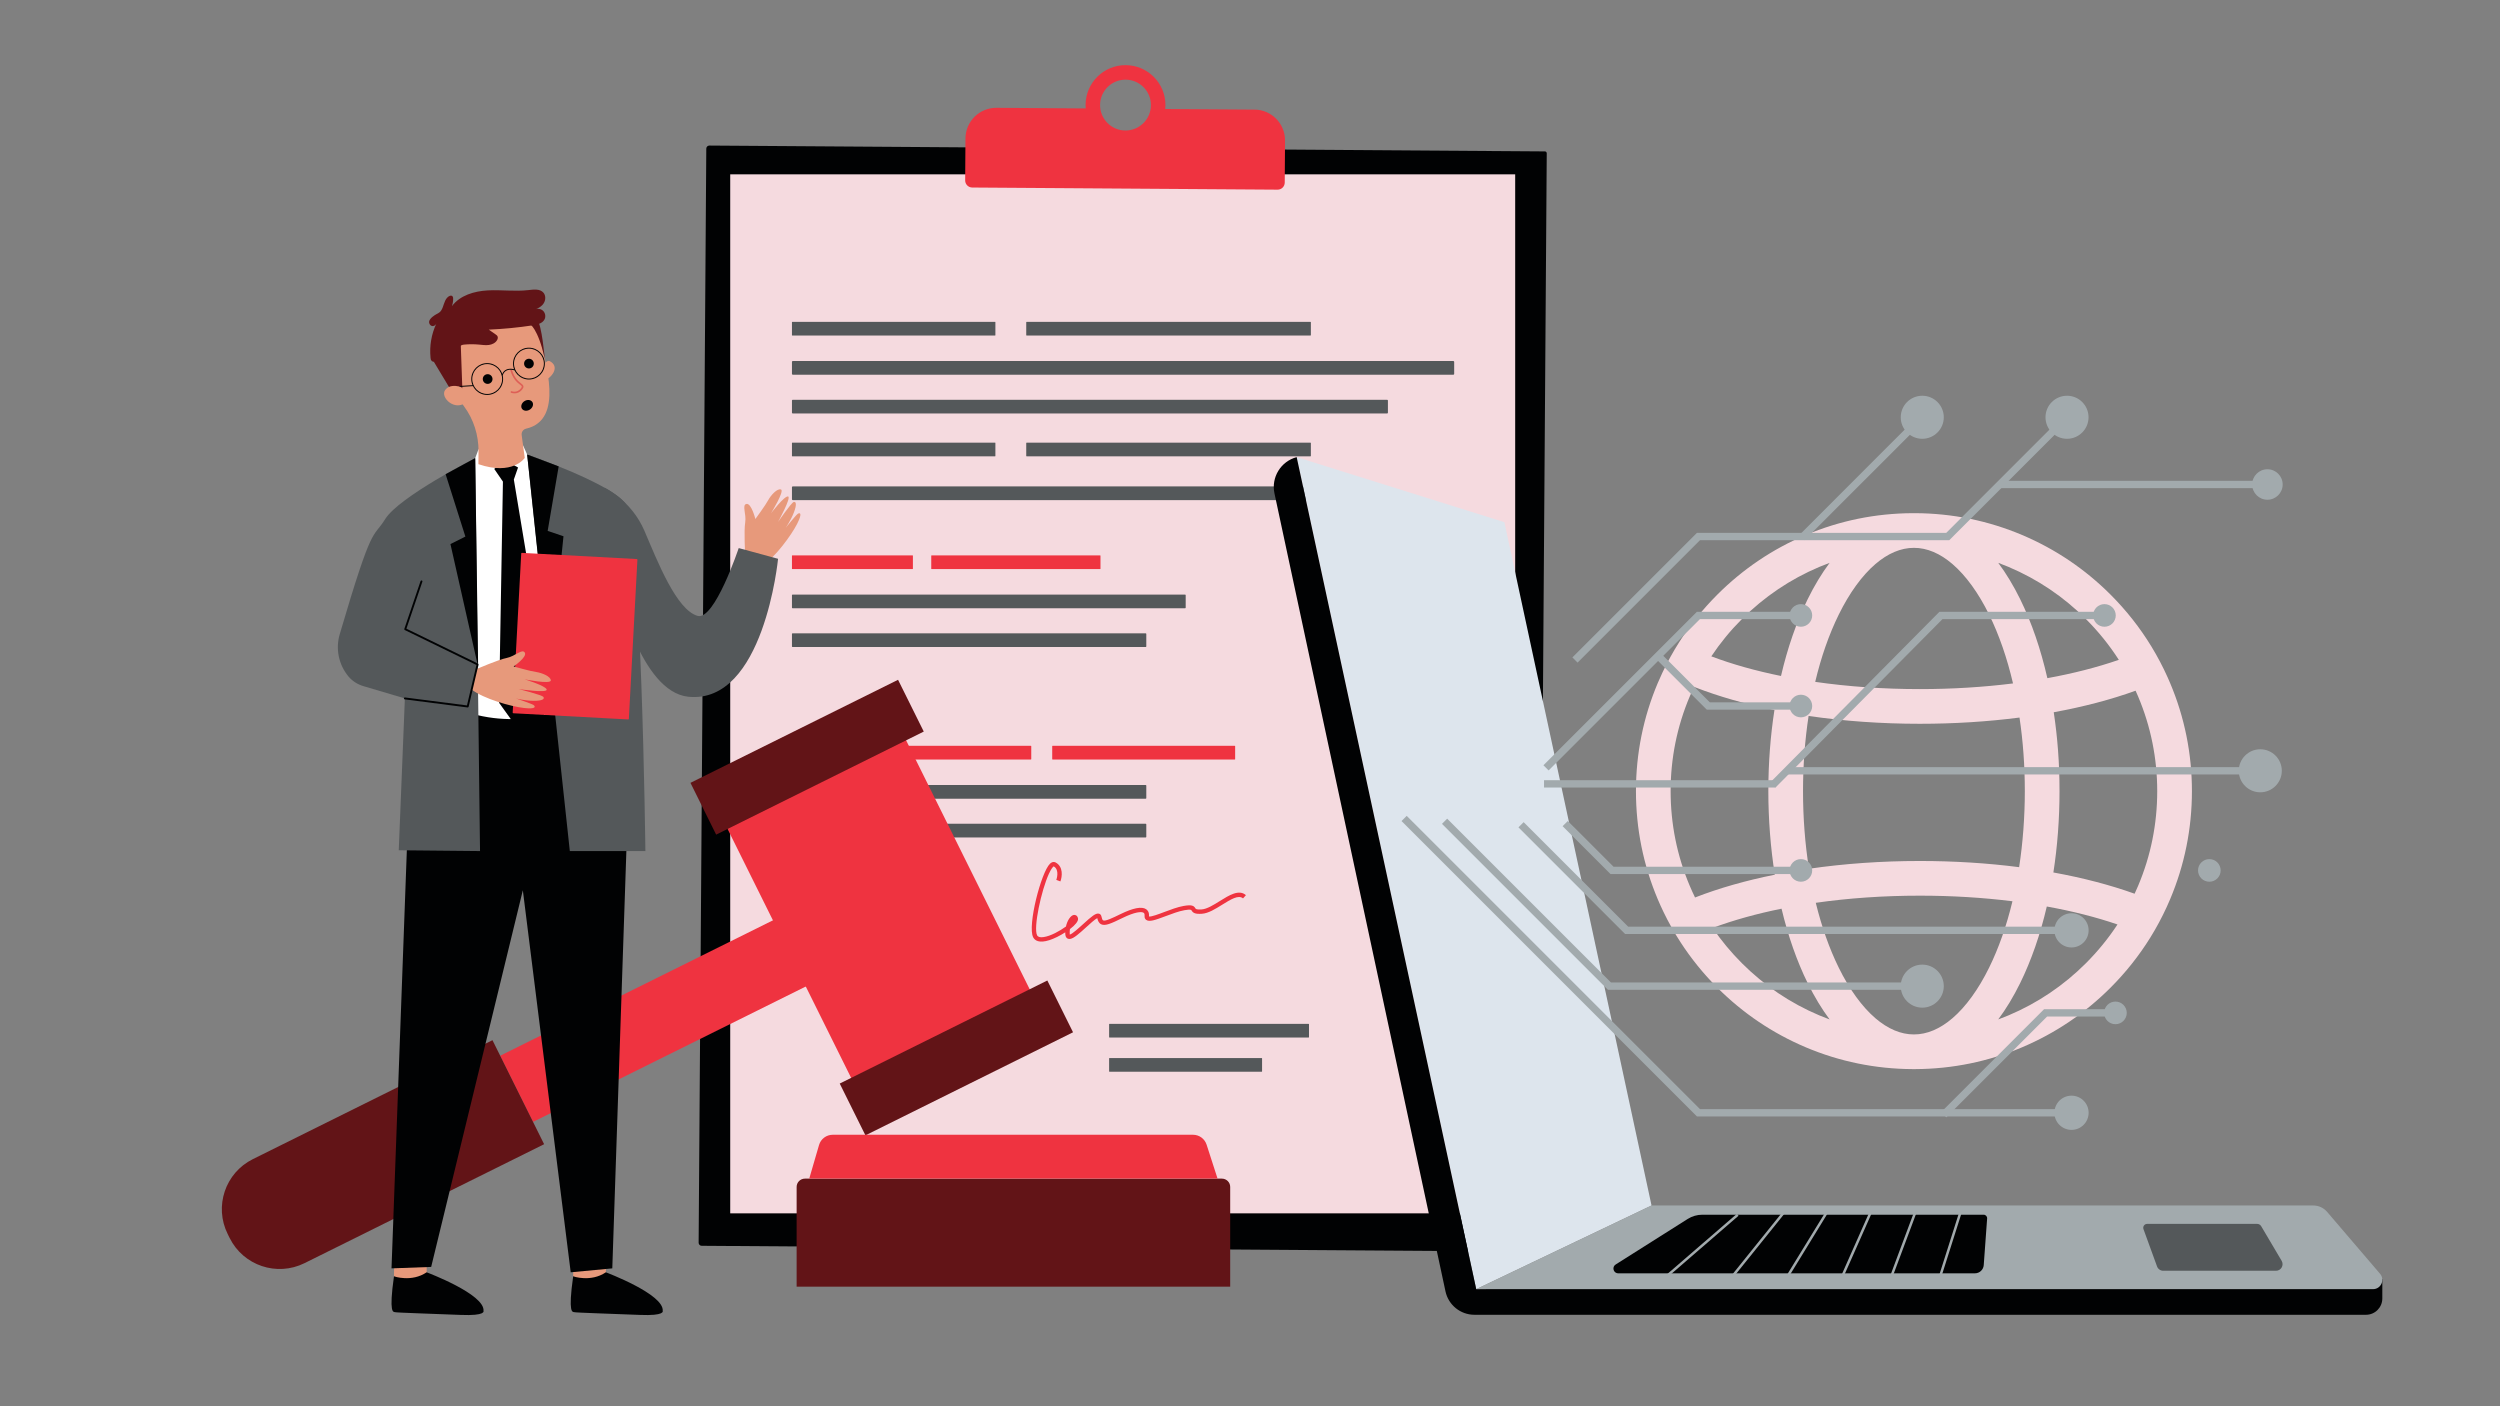 <?xml version="1.0" encoding="UTF-8"?>
<svg id="Capa_1" data-name="Capa 1" xmlns="http://www.w3.org/2000/svg" viewBox="0 0 1920 1080">
  <rect x="0" y="0" width="1920" height="1080" fill="#808080" stroke="none"/>
  <defs>
    <style>
      .cls-1 {
        fill: #dde5ed;
      }

      .cls-2 {
        fill: #621417;
      }

      .cls-3 {
        fill: #e7997b;
      }

      .cls-4 {
        fill: #fff;
      }

      .cls-5 {
        fill: #f5dadf;
      }

      .cls-6 {
        isolation: isolate;
      }

      .cls-7 {
        fill: #54585a;
      }

      .cls-8 {
        fill: #ef3340;
      }

      .cls-9 {
        fill: #de5f56;
      }

      .cls-10 {
        fill: #a2aaad;
      }

      .cls-11 {
        fill: #010203;
      }
    </style>
  </defs>
  <g>
    <g>
      <g>
        <path class="cls-11" d="M1186.49,116.28l-641.7-4.49c-1.3,0-2.35,1.03-2.36,2.33l-5.88,840.29c0,1.3,1.03,2.35,2.33,2.36l640.78,4.48c1.3,0,2.36-1.03,2.36-2.33l5.88-841.21c0-.79-.63-1.44-1.42-1.44Z"/>
        <g class="cls-6">
          <rect class="cls-5" x="560.81" y="133.89" width="602.85" height="797.96"/>
        </g>
        <path class="cls-8" d="M963.43,84.19l-68.53-.48c.09-.92.15-1.85.16-2.79.12-16.94-13.52-30.77-30.46-30.89-16.94-.12-30.77,13.52-30.89,30.46,0,.94.04,1.87.12,2.79l-68.53-.48c-13.06-.09-23.72,10.42-23.82,23.48l-.23,32.24c-.02,3.02,2.41,5.48,5.43,5.5l234.5,1.64c3.02.02,5.48-2.41,5.5-5.43l.23-32.24c.09-13.06-10.42-23.72-23.48-23.82ZM864.25,100.23c-10.78-.08-19.46-8.88-19.39-19.66.08-10.78,8.88-19.46,19.66-19.39,10.78.08,19.46,8.88,19.39,19.66-.08,10.78-8.88,19.46-19.66,19.39Z"/>
      </g>
      <g>
        <g>
          <path class="cls-7" d="M608.51,339.96h155.66c.16,0,.29.13.29.29v9.94c0,.16-.13.29-.29.29h-155.66c-.16,0-.29-.13-.29-.29v-9.94c0-.16.13-.29.29-.29Z"/>
          <path class="cls-7" d="M788.49,339.96h217.92c.19,0,.34.15.34.34v9.83c0,.19-.15.34-.34.34h-217.92c-.19,0-.34-.15-.34-.34v-9.83c0-.19.15-.34.34-.34Z"/>
        </g>
        <g>
          <rect class="cls-7" x="608.22" y="277.27" width="508.59" height="10.52" rx=".62" ry=".62"/>
          <rect class="cls-7" x="608.22" y="307.03" width="457.7" height="10.52" rx=".58" ry=".58"/>
          <rect class="cls-7" x="608.22" y="373.57" width="457.7" height="10.52" rx=".58" ry=".58"/>
          <path class="cls-7" d="M608.51,247.18h155.66c.16,0,.29.13.29.29v9.94c0,.16-.13.29-.29.29h-155.66c-.16,0-.29-.13-.29-.29v-9.94c0-.16.13-.29.29-.29Z"/>
          <path class="cls-7" d="M788.49,247.18h217.92c.19,0,.34.15.34.34v9.83c0,.19-.15.34-.34.34h-217.92c-.19,0-.34-.15-.34-.34v-9.83c0-.19.15-.34.34-.34Z"/>
        </g>
      </g>
      <g>
        <g>
          <path class="cls-7" d="M608.69,456.64h301.45c.26,0,.47.21.47.47v9.57c0,.26-.21.47-.47.47h-301.45c-.26,0-.47-.21-.47-.47v-9.57c0-.26.21-.47.47-.47Z"/>
          <rect class="cls-7" x="608.22" y="486.4" width="272.14" height="10.52" rx=".45" ry=".45"/>
          <path class="cls-8" d="M608.44,426.55h92.45c.12,0,.22.1.22.22v10.07c0,.12-.1.22-.22.22h-92.45c-.12,0-.22-.1-.22-.22v-10.07c0-.12.1-.22.22-.22Z"/>
          <path class="cls-8" d="M715.46,426.55h129.45c.15,0,.26.12.26.26v9.99c0,.15-.12.26-.26.26h-129.45c-.15,0-.26-.12-.26-.26v-9.99c0-.15.12-.26.26-.26Z"/>
        </g>
        <g>
          <rect class="cls-7" x="608.22" y="602.89" width="272.14" height="10.52" rx=".45" ry=".45"/>
          <rect class="cls-7" x="608.22" y="632.65" width="272.14" height="10.52" rx=".45" ry=".45"/>
          <path class="cls-8" d="M608.53,572.79h183.17c.17,0,.31.14.31.31v9.89c0,.17-.14.31-.31.31h-183.17c-.17,0-.31-.14-.31-.31v-9.89c0-.17.14-.31.31-.31Z"/>
          <path class="cls-8" d="M808.37,572.79h139.94c.15,0,.28.12.28.28v9.97c0,.15-.12.27-.27.27h-139.94c-.15,0-.28-.12-.28-.28v-9.97c0-.15.12-.28.28-.28Z"/>
        </g>
      </g>
      <path class="cls-8" d="M936.83,692c-4.86,3.03-9.88,6.15-13.97,6.44-4.13.29-4.52-.38-4.84-.9-1.22-2.06-2.88-2.84-8.98-1.78-4.62.8-10.1,2.87-14.93,4.69-4.08,1.55-10.18,3.85-11.69,3.39,0-.04,0-.1,0-.17.27-3.05-1.05-4.63-2.2-5.4-3.34-2.26-9.96-.99-19.67,3.76-5.72,2.79-11.63,5.68-13.32,4.84-.54-.27-.97-1.26-1.29-2.92-.27-1.51-1.23-2.03-1.78-2.21-2.5-.83-5.92,2.14-12.28,7.94-3.19,2.9-8.41,7.67-10.29,8.08-.02-.07-.03-.18-.03-.31-.09-1.4-.02-2.71.15-3.91,3.9-2.97,6.59-6.04,6.21-8.15-.42-2.23-1.95-2.86-3.15-2.73-2.4.29-5.05,4-6.13,8.91-4.82,3.49-11.7,7.31-17.12,8.1-2.67.41-4.36-.05-5.03-1.36-2.93-5.75,3.12-34.29,9.09-47.31,2.08-4.54,3.36-5.46,3.68-5.63,4.79,2.73,2.01,10.3,1.97,10.38h0s1.01.38,1.01.38l2.14.81c1.38-3.62,2.39-11.31-3.66-14.57-.79-.42-2.4-.87-4.31.95-6.85,6.56-17.43,47.69-12.95,56.48,1.25,2.46,4.44,4.84,12.57,2.2,3.64-1.18,8.13-3.42,12.09-5.97,0,.53.01,1.08.04,1.62.13,2.1,1.15,2.93,1.98,3.27.57.22,1.18.27,1.85.15,2.77-.48,6.53-3.79,12.17-8.93,2.74-2.51,6.74-6.16,8.55-7.02.39,1.8,1.12,3.79,2.98,4.72,3.07,1.53,7.71-.6,16.34-4.82,9.49-4.64,14.63-5.12,16.27-4,.23.14.89.59.73,2.34-.14,1.69.6,2.62,1.24,3.1,2.37,1.77,6.79.22,15.05-2.89,4.69-1.77,10.01-3.77,14.32-4.53,4.86-.85,5.21-.26,5.47.17,1.15,1.94,2.77,2.92,8,2.56,4.93-.34,10.32-3.7,15.52-6.94,6.48-4.04,12.61-7.85,16.01-4.86l2.23-2.49c-5.3-4.67-12.8,0-20.05,4.52Z"/>
    </g>
    <rect class="cls-7" x="851.8" y="786.32" width="153.51" height="10.52" rx=".34" ry=".34"/>
    <rect class="cls-7" x="851.8" y="812.57" width="117.47" height="10.52" rx=".3" ry=".3"/>
    <g>
      <g>
        <rect class="cls-8" x="598.41" y="589.2" width="153.08" height="218.53" transform="translate(-240.19 372.98) rotate(-26.4)"/>
        <rect class="cls-2" x="530.86" y="559.31" width="178" height="44.4" transform="translate(-193.92 336.28) rotate(-26.4)"/>
        <rect class="cls-2" x="645.51" y="790.25" width="178" height="44.4" transform="translate(-284.65 411.35) rotate(-26.4)"/>
        <rect class="cls-8" x="383.83" y="752.75" width="247.68" height="56.75" transform="translate(-294.39 307.22) rotate(-26.4)"/>
        <path class="cls-2" d="M417.88,878.75l-184.03,91.36c-21.21,10.53-46.95,1.87-57.48-19.34l-1.52-3.07c-10.53-21.21-1.87-46.95,19.34-57.48l184.03-91.36,39.66,79.89Z"/>
      </g>
      <path class="cls-2" d="M618.16,905.19h320.27c3.51,0,6.36,2.85,6.36,6.36v76.62h-332.98v-76.62c0-3.51,2.85-6.36,6.36-6.36Z"/>
      <path class="cls-8" d="M916.23,871.49h-276.68c-4.88,0-9.18,3.22-10.54,7.91l-7.5,25.72h313.56l-8.4-26.02c-1.46-4.53-5.68-7.61-10.45-7.61Z"/>
    </g>
    <g>
      <path class="cls-3" d="M465.61,940.12s-.53,37.21-.25,37.74c.29.53-2.72,5.19-2.72,5.19l-11.74,2.1-10.71-4.93s.94-34.59-.18-40.05c-1.12-5.46,25.59-.06,25.59-.06Z"/>
      <path class="cls-11" d="M440.2,980.23s13.53,4.73,25.09-3.1c0,0,45.04,16.88,43.67,29.72,0,0,1.92,3.83-17.6,3-19.52-.83-49.85-1.69-50.66-2.15-.81-.45-4.63,1.61-.5-27.48Z"/>
      <path class="cls-3" d="M327.98,940.12s-.53,37.21-.25,37.74c.29.53-2.72,5.19-2.72,5.19l-11.74,2.1-10.71-4.93s.94-34.59-.18-40.05c-1.12-5.46,25.59-.06,25.59-.06Z"/>
      <path class="cls-11" d="M302.57,980.23s13.53,4.73,25.09-3.1c0,0,45.05,16.88,43.67,29.72,0,0,1.92,3.83-17.6,3-19.52-.83-49.85-1.69-50.66-2.15-.81-.45-4.63,1.61-.5-27.48Z"/>
      <polygon class="cls-11" points="316.51 542.38 300.68 974.11 331.14 972.99 401.54 683.73 438.31 977.13 470.24 974.11 484.16 561.56 444.31 546.11 316.51 542.38"/>
      <path class="cls-3" d="M572.28,425.49s-1.02-17.73.03-24.22c1.05-6.49-2.75-13.55,1-14.25,3.75-.69,6.82,11.58,6.82,11.58,0,0,7.92-10.78,9.85-14.46,1.93-3.68,7.05-9.39,9.86-8.18,2.8,1.2-7.7,18.24-7.7,18.24,0,0,10.25-13.48,13.08-12.92,2.82.56-7.7,19.62-7.7,19.62,0,0,10.23-14.91,12.06-15.38,1.82-.47,2.49,1.85.15,8-2.34,6.16-6.32,11.84-6.32,11.84,0,0,7.98-9.94,9.35-10.8,1.37-.86,3.89-1.04-.54,7.72-4.43,8.76-17.11,26.12-26.96,32.22l-12.96-9.02Z"/>
      <path class="cls-4" d="M364.96,351.82l39.89-2.75,20.08,65.79,8.86,128.26s-35.39,20.27-85.2.4l3.69-151.06,12.69-40.64Z"/>
      <path class="cls-7" d="M364.96,351.82s-58.42,29.63-69.12,46.82c-9.88,15.88-9.34,1.39-34.93,88.44-3.35,11.39-.7,23.48,6.63,32.35,3,3.63,7.09,6.2,11.61,7.54l31.79,9.42-4.7,116.61,62.42.62-3.69-301.8Z"/>
      <path class="cls-7" d="M404.85,349.06s61.94,21.31,74.9,36.87c12.96,15.56,15.91,267.68,15.91,267.68h-58.04l-32.77-304.55Z"/>
      <polygon class="cls-11" points="378.41 358.43 386.25 369.88 383.3 539.75 408.35 574.58 422.51 536.13 394.63 368.28 398.92 355.99 384.81 351.82 378.41 358.43"/>
      <polygon class="cls-4" points="364.96 351.82 367.49 345.05 386.7 350.32 401.73 342.11 404.85 349.06 402.39 361.57 387.6 353.35 374.48 364.36 364.96 351.82"/>
      <g>
        <g>
          <path class="cls-3" d="M417.11,281.28s2.44-5.38,5.3-3.81c7.29,4,1.86,11.52-2.23,13.66l-3.07-9.85Z"/>
          <path class="cls-3" d="M415.66,263.13h-.04c-.06-.5-.13-1.01-.21-1.53-3.67-22.76-25.81-37.94-48.66-32.7-19.03,4.37-32.3,22.21-30.99,41.69.49,7.23,2.82,13.8,6.47,19.36,5.16,8.67,9.67,16.08,14.15,22.12,7.41,9.99,11.22,22.19,11.12,34.63l-.08,9.78c26.43,9.04,35.59-4.81,35.59-4.81l-2.37-17.55c-.31-2.29,1.2-4.42,3.45-4.93.01,0,.03,0,.04,0,29.86-6.83,13.71-52.45,11.52-66.05Z"/>
          <path class="cls-11" d="M378.2,290.5c-.33-2.04-2.24-3.42-4.28-3.09-2.04.33-3.42,2.24-3.09,4.28.33,2.04,2.24,3.42,4.28,3.09,2.04-.33,3.42-2.24,3.09-4.28Z"/>
          <path class="cls-11" d="M409.91,278.65c-.33-2.04-2.24-3.42-4.28-3.09-2.04.33-3.42,2.24-3.09,4.28.33,2.04,2.24,3.42,4.28,3.09,2.04-.33,3.42-2.24,3.09-4.28Z"/>
          <polygon class="cls-2" points="333.09 277.67 348.16 302.74 355.13 300.14 353.88 264.87 333.09 277.67"/>
          <path class="cls-9" d="M399.3,300.79c-3.26,2.3-6.72.9-6.76.88-.33-.14-.48-.52-.35-.85.14-.33.52-.49.85-.35.16.07,4,1.58,7-2.18.49-.61.72-1.09.68-1.4-.05-.44-.67-.93-1.52-1.59-1.97-1.54-5.26-4.11-7.24-10.8-.1-.35.1-.71.44-.81.34-.1.71.09.81.44,1.86,6.3,4.83,8.62,6.79,10.15,1.06.83,1.9,1.48,2.02,2.47.08.7-.21,1.43-.96,2.36-.57.71-1.16,1.26-1.76,1.69Z"/>
          <path class="cls-2" d="M406.81,248.77s6.33,3.08,11.61,26.89c0,0-2.38-27.11-5.84-29.58-3.46-2.47-5.77,2.68-5.77,2.68Z"/>
          <path class="cls-11" d="M361.94,291.09c0-6.74,5.48-12.22,12.22-12.22s12.22,5.48,12.22,12.22-5.48,12.22-12.22,12.22-12.22-5.48-12.22-12.22ZM362.68,291.09c0,6.33,5.15,11.48,11.48,11.48s11.48-5.15,11.48-11.48-5.15-11.48-11.48-11.48-11.48,5.15-11.48,11.48Z"/>
          <path class="cls-11" d="M394.01,279.25c0-6.74,5.48-12.22,12.21-12.22s12.22,5.48,12.22,12.22-5.48,12.22-12.22,12.22-12.21-5.48-12.21-12.22ZM394.75,279.25c0,6.33,5.15,11.48,11.47,11.48s11.48-5.15,11.48-11.48-5.15-11.48-11.48-11.48-11.47,5.15-11.47,11.48Z"/>
          <path class="cls-11" d="M386.02,288.42c.59-1.86,1.62-3.16,3.07-3.87,2.77-1.34,6.19-.07,6.23-.06l.27-.69c-.15-.06-3.75-1.39-6.81.08-1.64.79-2.81,2.24-3.46,4.31l.7.22Z"/>
          <polygon class="cls-11" points="352.59 297.18 363.49 296.53 363.44 295.79 352.55 296.44 352.59 297.18"/>
          <path class="cls-3" d="M356.1,299.1c-.85-1.18-2.12-1.98-3.53-2.3-2.91-.66-7.93-1.09-10.71,2.76-4.08,5.65,7.79,16.97,16.43,9,0,0,2.32-3.21-2.18-9.46Z"/>
          <path class="cls-11" d="M408.86,308.77c1.14,1.79.27,4.39-1.94,5.8-2.21,1.41-4.93,1.1-6.08-.7-1.14-1.79-.27-4.39,1.94-5.8,2.21-1.41,4.93-1.1,6.08.7Z"/>
        </g>
        <path class="cls-2" d="M343.38,228.69c1.06-1.25,3.11-2.34,4.16-1.08.42.51.48,1.22.48,1.88,0,1.92-.33,3.84-.96,5.66,6.18-8.35,17.22-11.57,27.59-12.13,10.37-.56,20.82.99,31.13-.23,4.09-.48,8.99-1.12,11.63,2.04,1.84,2.21,1.69,5.63.17,8.06-1.53,2.43-4.16,3.99-6.9,4.86,2.07-1.05,4.8-.63,6.45,1,1.66,1.63,2.13,4.34,1.11,6.43-1.55,3.2-5.57,4.16-9.09,4.69-11.19,1.7-22.46,2.8-33.77,3.29,1.73,1.21,3.46,2.42,5.2,3.63.59.41,1.21.85,1.52,1.5.43.89.18,1.98-.3,2.84-1.24,2.24-3.81,3.47-6.35,3.81-2.54.34-5.11-.06-7.66-.3-3.72-.35-7.48-.35-11.21,0-.77.07-1.56.17-2.24.54-.91.51-1.48,1.45-2.09,2.3-3.64,5.05-9.79,7.52-15.61,9.73-1.81.69-4.22,1.22-5.36-.35-.44-.61-.55-1.39-.62-2.13-.91-8.92.64-18.09,4.45-26.21-.98,2.08-3.69,2.77-5.09.52-1.78-2.87,1.79-5.58,3.81-6.95,1.85-1.25,3.66-1.61,4.96-3.58,2.04-3.09,2.01-6.83,4.59-9.86Z"/>
      </g>
      <polygon class="cls-11" points="342.23 364.19 357.41 412.09 345.94 417.84 367.21 512.17 364.96 351.82 342.23 364.19"/>
      <path class="cls-7" d="M464.16,374.5s20.69,9.58,30.79,33.23c10.11,23.65,24.56,60.66,40.82,65.27,12.96,3.68,31.56-52.08,31.56-52.08l30.22,8.23s-10.84,111.9-68.92,105.95c-36.92-3.78-54.44-83.06-54.44-83.06l-10.03-77.55Z"/>
      <polygon class="cls-11" points="429.06 358.2 420.61 407.72 432.76 411.85 422.33 514.04 404.85 349.06 429.06 358.2"/>
      <g>
        <path class="cls-8" d="M400.84,424.6l88.22,4.75c.28.01.49.25.47.53l-6.57,122.18c-.01.28-.25.49-.53.47l-88.22-4.75c-.28-.02-.49-.25-.47-.53l6.57-122.18c.01-.28.25-.49.53-.47Z"/>
        <path class="cls-3" d="M366.02,513.86s16.54-7.25,23.1-8.54c6.56-1.3,11.95-7.42,13.94-4.09,1.99,3.33-8.62,10.6-8.62,10.6,0,0,13.08,3.73,17.27,4.27,4.19.54,11.44,3.4,11.29,6.5-.15,3.1-20.11-.88-20.11-.88,0,0,16.48,5,16.95,7.89.47,2.89-21.43-.4-21.43-.4,0,0,17.84,4.48,18.93,6.05,1.09,1.57-.88,3.03-7.58,2.98-6.7-.05-13.53-1.83-13.53-1.83,0,0,12.3,4.08,13.6,5.09,1.3,1.01,2.37,3.34-7.55,2.21-9.92-1.12-30.95-7.06-40.27-14.29l4.01-15.56Z"/>
      </g>
      <path class="cls-11" d="M359.2,543.33c.34,0,.64-.23.72-.57l7.56-32.29c.08-.33-.08-.68-.4-.83l-54.96-26.8,12.26-36.09c.13-.39-.08-.81-.46-.94-.39-.13-.8.08-.93.46l-12.47,36.71c-.12.35.04.74.38.9l55.01,26.83-7.28,31.06-47.6-6.12c-.39-.06-.77.24-.83.64-.05.4.23.77.64.83l48.26,6.21s.06,0,.1,0Z"/>
    </g>
  </g>
  <g>
    <g>
      <polygon class="cls-1" points="1155.37 401.05 995.86 351.08 1133.74 990.07 1268.38 925.81 1155.37 401.05"/>
      <path class="cls-11" d="M1133.74,990.07l-137.89-638.99c-12.2,3.26-19.7,15.51-17.06,27.86l131.34,612.83c2.25,10.49,11.52,17.98,22.25,17.98h684.72c6.92,0,12.52-5.61,12.52-12.52v-14.83l-695.89,7.66Z"/>
      <path class="cls-10" d="M1133.74,990.07h688.73c6.1,0,9.39-7.15,5.43-11.78l-40.67-47.57c-2.66-3.11-6.55-4.91-10.65-4.91h-508.2l-134.64,64.26Z"/>
      <path class="cls-11" d="M1296.14,936.16l-55.31,34.97c-3.11,1.97-1.72,6.78,1.96,6.78h273.96c3.55,0,6.5-2.74,6.76-6.29l2.61-35.84c.11-1.56-1.12-2.88-2.68-2.88h-216.04c-3.98,0-7.89,1.13-11.25,3.26Z"/>
      <path class="cls-7" d="M1733.48,939.94h-84.46c-2.09,0-3.55,2.08-2.83,4.05l10.41,28.62c.73,2,2.63,3.34,4.76,3.34h86.58c3.93,0,6.36-4.27,4.36-7.65l-15.71-26.58c-.65-1.1-1.83-1.78-3.11-1.78Z"/>
    </g>
    <rect class="cls-10" x="1269.13" y="956.3" width="74.5" height="1.94" transform="translate(-307.92 1087.69) rotate(-40.85)"/>
    <rect class="cls-10" x="1314.7" y="955.72" width="69.55" height="1.94" transform="translate(-241.78 1408.61) rotate(-51.19)"/>
    <rect class="cls-10" x="1357.47" y="954.65" width="61.05" height="1.94" transform="translate(-152.18 1639.43) rotate(-58.49)"/>
    <rect class="cls-10" x="1398.79" y="953.79" width="55.04" height="1.94" transform="translate(-24.35 1872.09) rotate(-66.11)"/>
    <rect class="cls-10" x="1469.15" y="955.72" width="56.86" height="1.94" transform="translate(132.6 2094.6) rotate(-72.39)"/>
    <rect class="cls-10" x="1432.31" y="955.72" width="57.84" height="1.94" transform="translate(53.84 1990.96) rotate(-69.52)"/>
  </g>
  <path class="cls-5" d="M1666.61,524.49c-.61-1.44-1.23-2.87-1.87-4.29-3.66-8.15-7.8-16.02-12.41-23.6-8.8-14.46-19.33-27.83-31.46-39.96-19.6-19.6-42.43-34.99-67.86-45.75-25.99-10.99-53.56-16.63-81.99-16.77-.37,0-.74,0-1.12,0s-.75,0-1.12,0c-28.42.14-56,5.78-81.99,16.77-25.42,10.76-48.25,26.15-67.85,45.75-11.15,11.15-20.93,23.34-29.27,36.46-4.77,7.49-9.07,15.28-12.87,23.35-1.26,2.65-2.46,5.34-3.61,8.05-11.14,26.33-16.78,54.29-16.78,83.1s5.65,56.77,16.78,83.11c1.37,3.23,2.81,6.42,4.33,9.57,3.87,8.04,8.23,15.8,13.06,23.25,8.14,12.57,17.62,24.29,28.36,35.03,19.6,19.6,42.43,34.99,67.85,45.75,25.99,10.99,53.57,16.63,81.99,16.77.37,0,.74,0,1.12,0s.75,0,1.12,0c28.43-.14,56-5.78,81.99-16.77,25.42-10.76,48.26-26.15,67.86-45.75,11.72-11.72,21.94-24.6,30.56-38.49,4.68-7.54,8.89-15.38,12.61-23.5.89-1.93,1.75-3.89,2.58-5.86,11.13-26.33,16.78-54.29,16.78-83.11s-5.64-56.77-16.78-83.1ZM1639.39,686.38c-18.8-6.74-39.83-12.22-62.39-16.32,3.1-19.98,4.71-40.99,4.71-62.46s-1.51-41.18-4.43-60.6c22.75-4.14,43.94-9.7,62.85-16.54.67,1.46,1.31,2.93,1.94,4.42,9.74,23.03,14.68,47.49,14.68,72.73s-4.94,49.7-14.68,72.73c-.86,2.04-1.76,4.05-2.69,6.05ZM1384.72,607.6c0-19.91,1.46-39.34,4.28-57.75,27.01,3.96,55.86,6.02,85.47,6.02,26.36,0,52.12-1.64,76.51-4.79,2.7,18.05,4.09,37.05,4.09,56.52s-1.5,39.78-4.38,58.39c-24.31-3.13-49.96-4.75-76.22-4.75-29.51,0-58.26,2.05-85.18,5.98-3.01-18.97-4.57-39.03-4.57-59.62ZM1542.62,435.42c22.25,9.41,42.24,22.89,59.4,40.05,9.58,9.58,18.02,20.05,25.23,31.29-16.63,5.75-35.1,10.48-54.88,14.07-5.05-22.23-12.07-42.76-20.88-60.67-5.16-10.48-10.8-19.81-16.85-27.91,2.68.99,5.34,2.04,7.99,3.16ZM1499.56,433.25c10.21,8.78,19.91,22.15,28.04,38.68,7.68,15.6,13.86,33.49,18.4,52.95-22.77,2.86-46.83,4.35-71.52,4.35-27.92,0-55.05-1.9-80.4-5.55,4.51-18.99,10.6-36.47,18.13-51.75,8.13-16.53,17.83-29.9,28.04-38.68,9.66-8.3,19.64-12.51,29.66-12.51s20,4.21,29.66,12.51ZM1337.77,475.47c17.16-17.16,37.15-30.64,59.4-40.05,2.64-1.12,5.3-2.17,7.99-3.16-6.05,8.1-11.7,17.43-16.85,27.91-8.59,17.46-15.48,37.4-20.5,58.98-19.42-3.94-37.43-8.99-53.52-15.07,6.82-10.23,14.66-19.8,23.48-28.62ZM1297.72,680.32c-9.74-23.03-14.68-47.49-14.68-72.73s4.94-49.7,14.68-72.73c1.05-2.48,2.15-4.93,3.3-7.35.31.13.63.25.95.37,18.18,7.08,38.68,12.92,60.8,17.4-3.09,19.93-4.69,40.89-4.69,62.31s1.7,43.67,4.98,64.16c-22.23,4.48-42.83,10.34-61.09,17.45-.06.02-.12.05-.18.07-1.43-2.94-2.79-5.93-4.07-8.96ZM1397.17,779.78c-22.25-9.41-42.24-22.89-59.4-40.05-8.38-8.38-15.88-17.43-22.46-27.09,15.94-5.95,33.75-10.9,52.92-14.77,4.98,20.89,11.72,40.19,20.07,57.16,5.16,10.48,10.8,19.81,16.85,27.91-2.68-.99-5.34-2.04-7.99-3.16ZM1440.24,781.94c-10.21-8.78-19.91-22.15-28.04-38.68-7.28-14.79-13.21-31.63-17.68-49.91,25.22-3.6,52.19-5.48,79.95-5.48,24.53,0,48.45,1.47,71.09,4.3-4.5,18.74-10.53,35.98-17.97,51.09-8.14,16.53-17.83,29.9-28.04,38.68-9.66,8.3-19.63,12.51-29.66,12.51s-20-4.21-29.66-12.51ZM1602.02,739.72c-17.16,17.16-37.15,30.64-59.4,40.05-2.64,1.12-5.3,2.17-7.99,3.16,6.05-8.1,11.7-17.43,16.85-27.91,8.57-17.42,15.45-37.31,20.46-58.83,19.55,3.54,37.81,8.16,54.29,13.8-7,10.66-15.08,20.59-24.22,29.73Z"/>
  <g>
    <path class="cls-10" d="M1735.9,575.44c-9.11,0-16.52,7.41-16.52,16.53s7.41,16.52,16.52,16.52,16.53-7.41,16.53-16.52-7.41-16.53-16.53-16.53Z"/>
    <path class="cls-10" d="M1476.3,740.83c-9.11,0-16.53,7.41-16.53,16.52s7.41,16.53,16.53,16.53,16.53-7.41,16.53-16.53-7.41-16.52-16.53-16.52Z"/>
    <path class="cls-10" d="M1590.92,841.47c-7.24,0-13.14,5.89-13.14,13.14s5.89,13.14,13.14,13.14,13.14-5.89,13.14-13.14-5.89-13.14-13.14-13.14Z"/>
    <path class="cls-10" d="M1590.92,701.37c-7.24,0-13.14,5.89-13.14,13.14s5.89,13.14,13.14,13.14,13.14-5.89,13.14-13.14-5.89-13.14-13.14-13.14Z"/>
    <path class="cls-10" d="M1476.3,303.93c-9.11,0-16.53,7.41-16.53,16.53s7.41,16.53,16.53,16.53,16.53-7.41,16.53-16.53-7.41-16.53-16.53-16.53Z"/>
    <path class="cls-10" d="M1587.47,303.93c-9.11,0-16.53,7.41-16.53,16.53s7.41,16.53,16.53,16.53,16.53-7.41,16.53-16.53-7.41-16.53-16.53-16.53Z"/>
    <path class="cls-10" d="M1741.38,360.38c-6.46,0-11.71,5.25-11.71,11.71s5.25,11.71,11.71,11.71,11.71-5.25,11.71-11.71-5.25-11.71-11.71-11.71Z"/>
    <path class="cls-10" d="M1383.08,463.96c-4.79,0-8.69,3.9-8.69,8.69s3.9,8.69,8.69,8.69,8.69-3.9,8.69-8.69-3.9-8.69-8.69-8.69Z"/>
    <path class="cls-10" d="M1383.08,533.54c-4.79,0-8.69,3.9-8.69,8.69s3.9,8.69,8.69,8.69,8.69-3.9,8.69-8.69-3.9-8.69-8.69-8.69Z"/>
    <path class="cls-10" d="M1616.21,463.96c-4.79,0-8.69,3.9-8.69,8.69s3.9,8.69,8.69,8.69,8.69-3.9,8.69-8.69-3.9-8.69-8.69-8.69Z"/>
    <path class="cls-10" d="M1383.08,659.79c-4.79,0-8.69,3.9-8.69,8.69s3.9,8.69,8.69,8.69,8.69-3.9,8.69-8.69-3.9-8.69-8.69-8.69Z"/>
    <path class="cls-10" d="M1696.78,659.79c-4.79,0-8.69,3.9-8.69,8.69s3.9,8.69,8.69,8.69,8.69-3.9,8.69-8.69-3.9-8.69-8.69-8.69Z"/>
    <path class="cls-10" d="M1624.66,769.21c-4.79,0-8.69,3.9-8.69,8.69s3.9,8.69,8.69,8.69,8.69-3.9,8.69-8.69-3.9-8.69-8.69-8.69Z"/>
    <polygon class="cls-10" points="1107.45 632.73 1234.89 760.17 1478.45 760.17 1478.45 754.54 1237.22 754.54 1111.43 628.74 1107.45 632.73"/>
    <polygon class="cls-10" points="1185.81 599.19 1185.81 604.82 1363.57 604.82 1364.56 599.19 1185.81 599.19"/>
    <polygon class="cls-10" points="1200.09 634.51 1236.87 671.29 1385.24 671.29 1385.24 665.66 1239.21 665.66 1204.07 630.53 1200.09 634.51"/>
    <polygon class="cls-10" points="1303.22 469.84 1185.35 587.71 1189.34 591.69 1305.56 475.47 1385.24 475.47 1385.24 469.84 1303.22 469.84"/>
    <polygon class="cls-10" points="1166.17 635.4 1248.1 717.33 1593.07 717.33 1593.07 711.7 1250.43 711.7 1170.16 631.42 1166.17 635.4"/>
    <polygon class="cls-10" points="1269.89 504.1 1310.83 545.04 1385.24 545.04 1385.24 539.41 1313.16 539.41 1273.87 500.12 1269.89 504.1"/>
    <polygon class="cls-10" points="1076.36 630.56 1303.23 857.43 1593.07 857.43 1593.07 851.79 1305.56 851.79 1080.34 626.58 1076.36 630.56"/>
    <polygon class="cls-10" points="1569.82 775.09 1490.77 854.14 1494.75 858.12 1572.16 780.72 1626.82 780.72 1626.82 775.09 1569.82 775.09"/>
    <polygon class="cls-10" points="1363.57 604.83 1491.84 475.47 1618.37 475.47 1618.37 469.84 1489.49 469.84 1358.89 601.56 1363.57 604.83"/>
    <polygon class="cls-10" points="1494.69 409.26 1303.22 409.26 1207.59 504.89 1211.57 508.88 1305.56 414.89 1497.02 414.89 1590.99 320.92 1587.01 316.94 1494.69 409.26"/>
    <rect class="cls-10" x="1364.42" y="363.09" width="132.85" height="5.63" transform="translate(160.48 1119.15) rotate(-45.01)"/>
    <polygon class="cls-10" points="1372.63 589.15 1369.88 594.78 1741.46 594.78 1741.46 589.15 1372.63 589.15"/>
    <polygon class="cls-10" points="1536.27 369.28 1533.68 374.91 1745.07 374.91 1745.07 369.28 1536.27 369.28"/>
  </g>
</svg>
